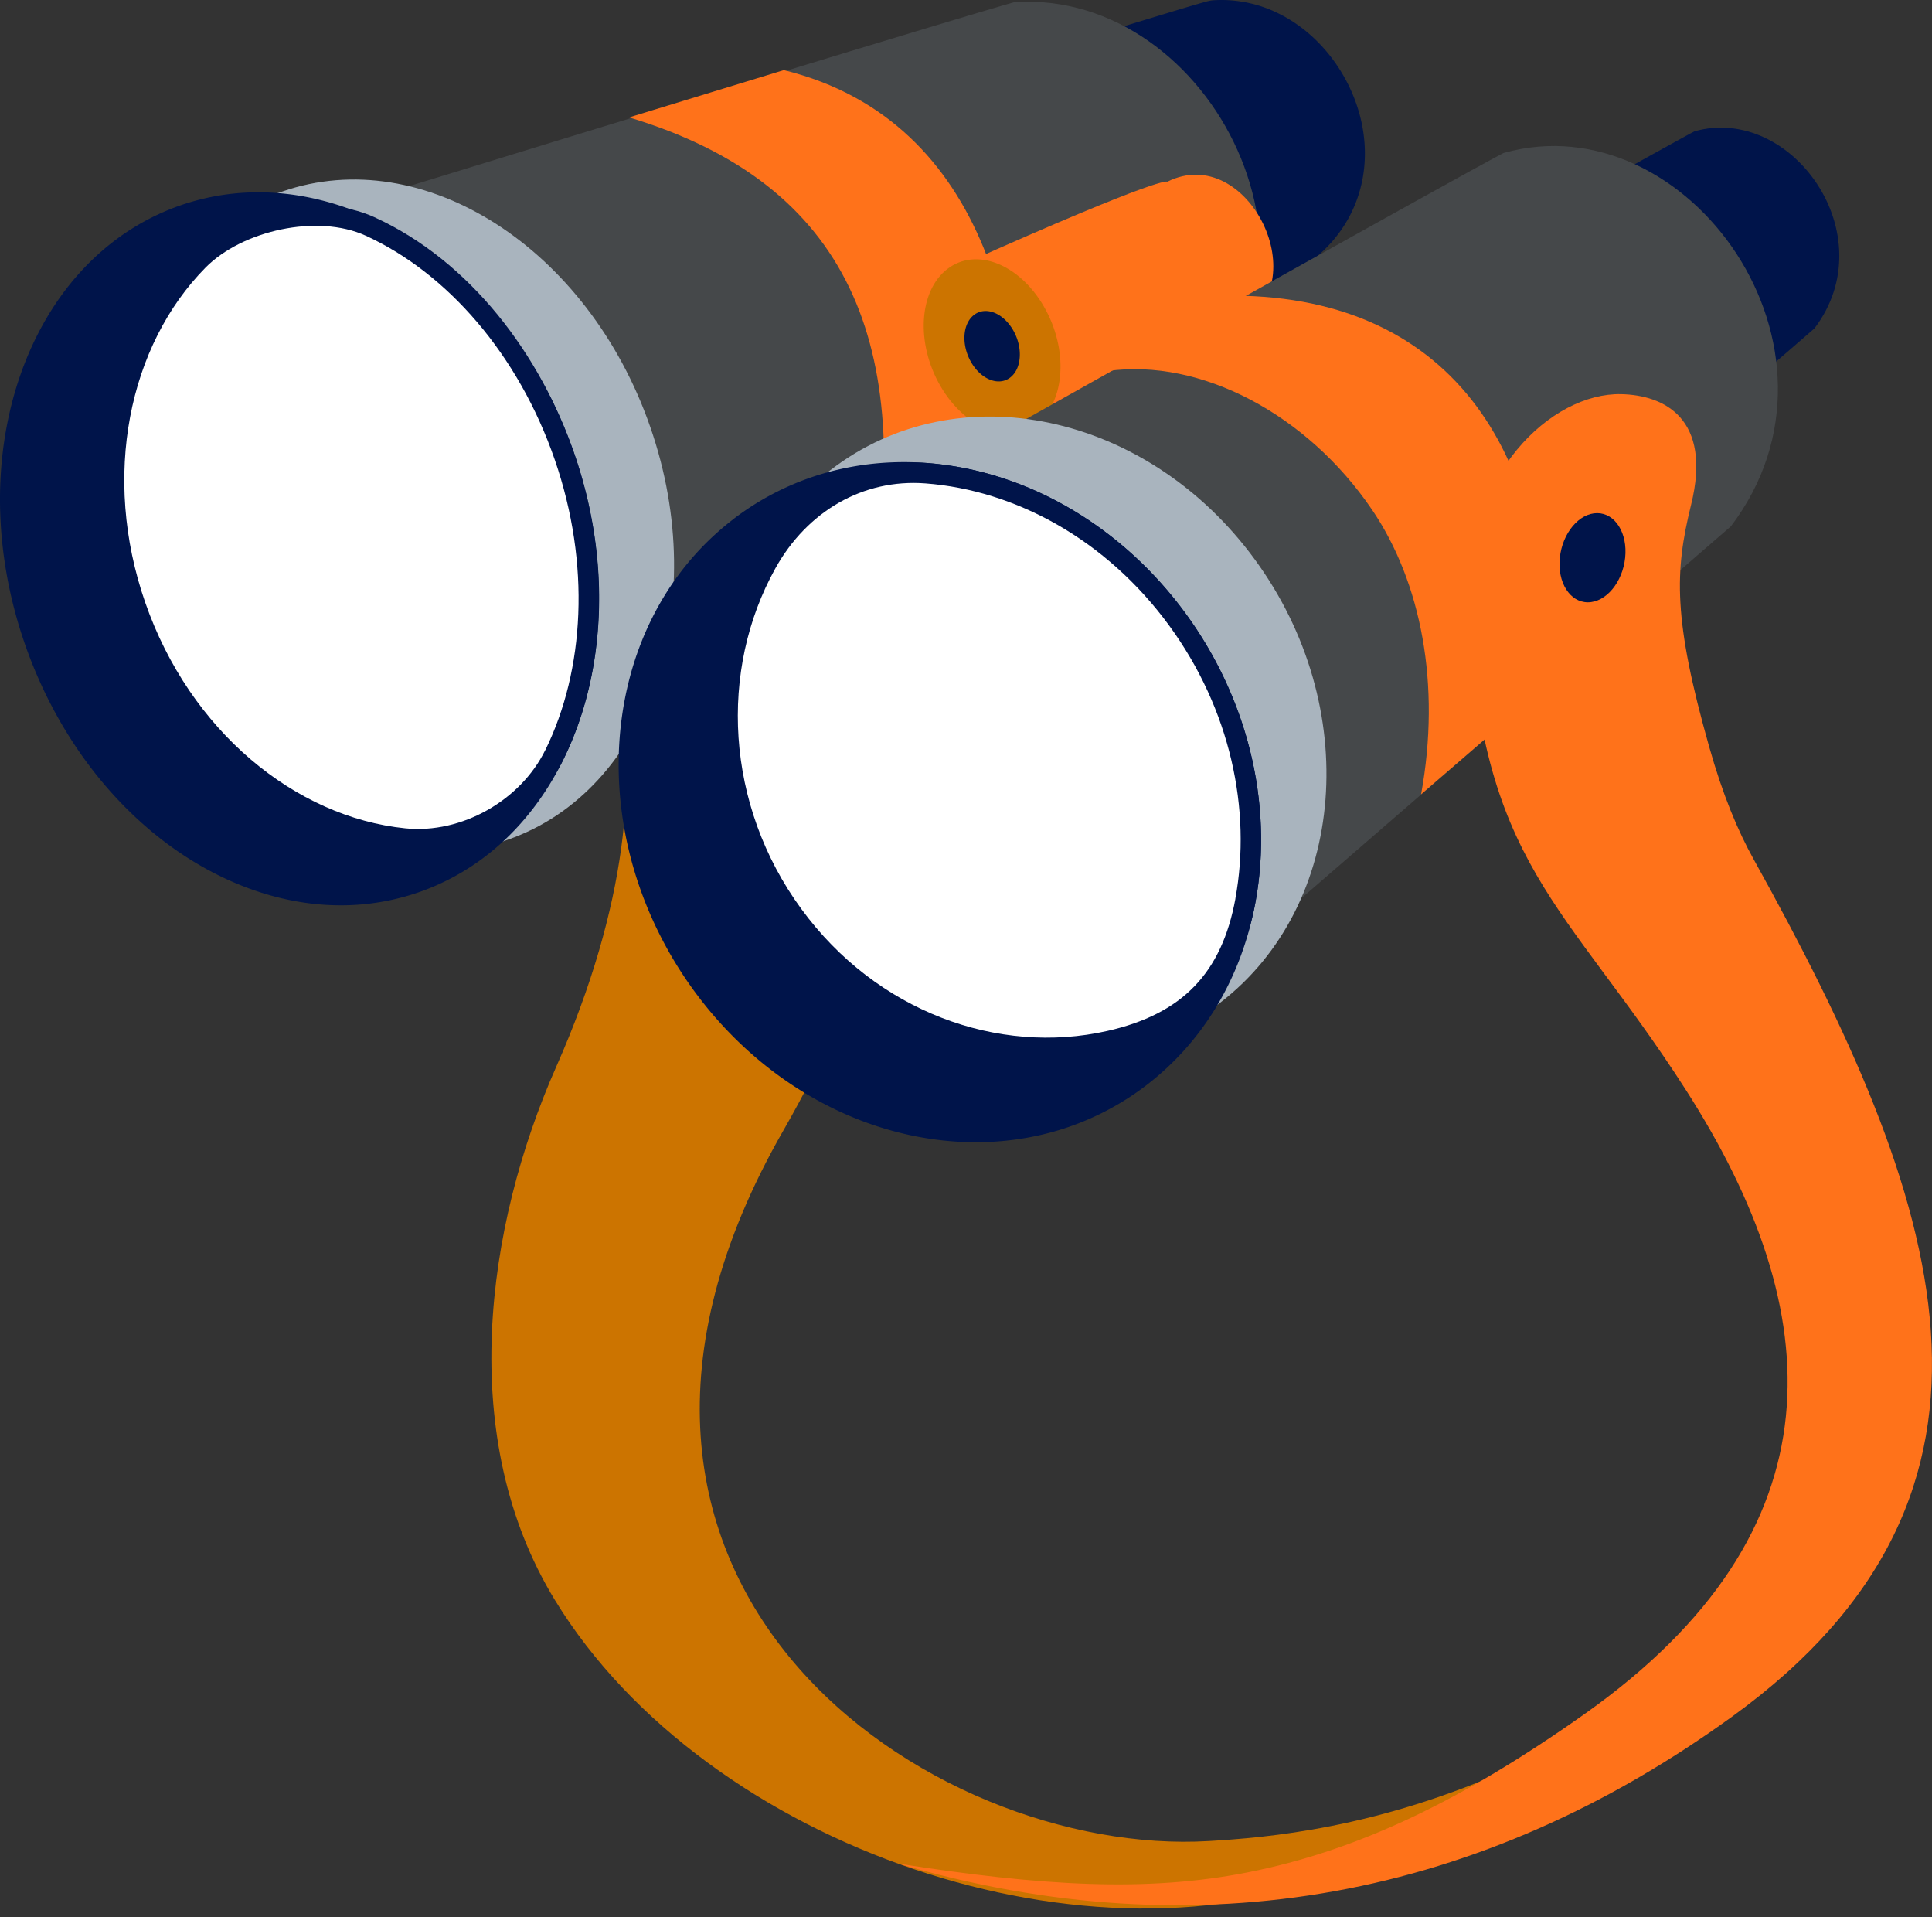 <svg xmlns="http://www.w3.org/2000/svg" width="127" height="126" fill="none">
  <rect width="100%" height="100%" fill="#333333" stroke="none"/>
  <path fill="#CC7400" fill-rule="evenodd" d="M33.586 32.224c5.308 4.076 12.438 16.485 2.976 37.887-4.657 10.53-6.59 24.415-.079 35.056 9.986 16.329 35.543 24.901 52.115 17.681.606-1.69 10.418-4.863 10.868-6.701-8.935 4.043-16.238 4.62-19.993 4.846-18.245 1.096-45.15-16.774-27.976-46.703 5.779-10.064 9.063-20.508 2.799-32.9-9.364-18.518-18.596-17.244-20.71-9.166Z" clip-rule="evenodd"/>
  <path fill="#00144A" fill-rule="evenodd" d="M79.783.016a8.407 8.407 0 0 1 4.188.833c1.966.943 3.552 2.592 4.558 4.517 2.015 3.87 1.529 8.453-1.859 11.403a1.335 1.335 0 0 1-.235.165l-26.5 14.544a1.3 1.3 0 0 1-1.24.025 1.307 1.307 0 0 1-.73-1.006L54.787 8.766a1.335 1.335 0 0 1 .932-1.476C62.606 5.176 69.492 3.054 76.387.964c.886-.268 1.773-.54 2.659-.791.243-.07.486-.144.737-.157Z" clip-rule="evenodd"/>
  <path fill="#00144A" fill-rule="evenodd" d="M56.11 8.576c23.54-7.23 23.738-7.221 23.738-7.221 6.875-.437 11.763 9.33 5.94 14.404L59.286 30.303 56.109 8.571v.005Z" clip-rule="evenodd"/>
  <path fill="#45484A" fill-rule="evenodd" d="M21.734 13.814C66.327.119 66.702.139 66.702.139c13.02-.828 22.28 17.668 11.243 27.284l-50.193 27.55-6.018-41.16Z" clip-rule="evenodd"/>
  <path fill="#FF721A" fill-rule="evenodd" d="M41.352 7.715c3.94-1.204 7.303-2.234 10.171-3.108 13.592 3.339 16.259 17.99 15.385 29.147l-9.623 5.283c2.843-16.312-1.422-26.962-15.933-31.322Z" clip-rule="evenodd"/>
  <path fill="#FF721A" fill-rule="evenodd" d="M63.107 17.453c13.453-6.017 13.626-5.51 13.626-5.51 5.291-2.642 9.957 6.8 4.59 9.528l-13.192 6.714-5.024-10.736v.004Z" clip-rule="evenodd"/>
  <path fill="#CC7400" fill-rule="evenodd" d="M62.275 17.676c-1.88 1.443-2.081 4.888-.458 7.69 1.624 2.807 4.464 3.907 6.343 2.465 1.875-1.442 2.081-4.888.458-7.69-1.624-2.807-4.464-3.911-6.34-2.465h-.003Z" clip-rule="evenodd"/>
  <path fill="#A9B4BE" fill-rule="evenodd" d="M18.559 12.587c-1.83.635-6.582 1.566-7.991 2.827-5.733 5.123-4.67 14.866-1.39 24.312 3.162 9.088 7.893 17.17 15.27 18.035 2.172.255 6.809-1.838 8.919-2.572 9.269-3.223 13.469-15.372 9.376-27.135-4.088-11.762-14.92-18.69-24.188-15.467h.004Z" clip-rule="evenodd"/>
  <path fill="#00144A" fill-rule="evenodd" d="M11.846 13.501a15.59 15.59 0 0 1 4.575-.853c4.612-.165 9.075 1.694 12.636 4.546 4.039 3.235 6.994 7.731 8.688 12.599 1.694 4.867 2.16 10.225 1.001 15.27-1.026 4.462-3.35 8.658-7.088 11.403a15.685 15.685 0 0 1-4.117 2.168c-1.476.51-3.013.8-4.575.853-4.612.165-9.075-1.694-12.636-4.546-4.04-3.235-6.994-7.732-8.688-12.599C-.052 37.475-.522 32.117.64 27.072c1.027-4.463 3.351-8.658 7.09-11.403a15.68 15.68 0 0 1 4.116-2.168Z" clip-rule="evenodd"/>
  <path fill="#00144A" fill-rule="evenodd" d="M12.287 14.767C3.018 17.99-1.182 30.14 2.91 41.902c4.092 11.766 14.92 18.69 24.188 15.467 9.269-3.223 13.469-15.372 9.376-27.139-4.092-11.762-14.92-18.69-24.188-15.467v.004Z" clip-rule="evenodd"/>
  <path fill="#00144A" fill-rule="evenodd" d="M37.053 49.88c-1.875 3.825-6.29 6.323-10.534 5.894-4.052-.412-7.827-2.221-10.905-4.85-3.38-2.886-5.873-6.702-7.328-10.89-2.72-7.826-1.735-17.305 4.274-23.388 2.814-2.852 8.358-4.06 12.038-2.378 6.343 2.893 10.922 9.059 13.147 15.53 1.17 3.4 1.752 7.01 1.607 10.603-.127 3.264-.857 6.537-2.3 9.475v.004Z" clip-rule="evenodd"/>
  <path fill="#fff" fill-rule="evenodd" d="M35.849 49.29c2.584-5.266 2.98-12.22.626-19.056-2.394-6.953-7.093-12.307-12.438-14.747-3.165-1.446-8.11-.35-10.53 2.102-5.04 5.107-6.845 13.708-3.96 22.008 2.93 8.433 9.854 14.108 17.103 14.841 3.701.375 7.575-1.838 9.195-5.147h.004Z" clip-rule="evenodd"/>
  <path fill="#00144A" fill-rule="evenodd" d="M90.242 20.429c20.957-11.77 21.147-11.8 21.147-11.8 6.388-1.792 12.545 6.817 7.884 12.954L96.709 41.118l-6.467-20.693v.004Z" clip-rule="evenodd"/>
  <path fill="#45484A" fill-rule="evenodd" d="M58.79 32.398c39.696-22.293 40.054-22.346 40.054-22.346 12.096-3.4 23.76 12.912 14.936 24.538L71.038 71.591 58.789 32.398Z" clip-rule="evenodd"/>
  <path fill="#FF721A" fill-rule="evenodd" d="M72.809 24.384c3.595-2.15 5.963-3.378 8.965-4.945 14.449.414 20.504 11.437 19.755 25.758l-8.114 7.006c1.324-7.218-.007-13.957-3.212-18.687-4.28-6.313-11.294-9.985-17.394-9.132Z" clip-rule="evenodd"/>
  <path fill="#A9B4BE" fill-rule="evenodd" d="M54.614 30.876c-1.645 1.266-6.096 3.87-7.163 5.572-4.344 6.932-.783 15.781 4.892 23.541 5.46 7.468 12.22 13.415 19.729 11.565 2.213-.544 6.252-4.208 8.148-5.667 8.325-6.413 9.343-19.444 2.27-29.113-7.072-9.669-19.551-12.306-27.876-5.898Z" clip-rule="evenodd"/>
  <path fill="#00144A" fill-rule="evenodd" d="M48.163 34.15a18.05 18.05 0 0 1 7.37-3.384c4.055-.845 8.279-.305 12.083 1.29 4.138 1.735 7.678 4.649 10.32 8.259 2.831 3.87 4.583 8.477 4.908 13.275.301 4.442-.647 8.96-3.004 12.767a18.492 18.492 0 0 1-4.439 4.93 18.049 18.049 0 0 1-7.369 3.383c-4.055.845-8.28.305-12.084-1.29-4.137-1.735-7.678-4.649-10.32-8.259-2.83-3.874-4.582-8.477-4.908-13.275-.3-4.442.647-8.96 3.005-12.768a18.475 18.475 0 0 1 4.438-4.925v-.004Z" clip-rule="evenodd"/>
  <path fill="#00144A" fill-rule="evenodd" d="M48.981 35.212c-8.325 6.413-9.343 19.445-2.27 29.113 7.067 9.67 19.55 12.307 27.876 5.898 8.325-6.413 9.343-19.444 2.27-29.113-7.072-9.669-19.55-12.306-27.876-5.898Z" clip-rule="evenodd"/>
  <path fill="#00144A" fill-rule="evenodd" d="M82.528 59.297c-1.005 5.457-4.03 8.536-9.433 9.76-8.23 1.862-16.589-1.814-21.505-8.532-4.715-6.445-5.865-15.084-2.519-22.403.223-.482.462-.96.722-1.426 2.275-4.084 6.408-6.623 11.131-6.269 6.854.516 12.999 4.406 17.013 9.892 3.96 5.415 5.811 12.339 4.591 18.982v-.004Z" clip-rule="evenodd"/>
  <path fill="#fff" fill-rule="evenodd" d="M81.207 59.06c1.076-5.845-.326-12.443-4.352-17.95-4.134-5.65-10.11-8.897-16.028-9.342-4.089-.31-7.769 1.83-9.858 5.584-3.718 6.677-3.306 15.53 1.706 22.383 4.933 6.747 12.928 9.644 20.124 8.016 4.921-1.113 7.513-3.804 8.412-8.692h-.004Z" clip-rule="evenodd"/>
  <path fill="#fff" fill-rule="evenodd" d="M55.228 51.833c.276-13.938 16.428-15.405 19.807-3.528.94 3.306.28 7.67-2.164 10.572-3.56 4.228-17.898 5.708-17.643-7.044Z" clip-rule="evenodd"/>
  <path fill="#fff" fill-rule="evenodd" d="M62.02 50.173a2.445 2.445 0 0 0 2.44-2.44 2.445 2.445 0 0 0-2.44-2.44 2.445 2.445 0 0 0-2.44 2.44 2.445 2.445 0 0 0 2.44 2.44ZM13.062 36.655c.276-13.939 16.428-15.406 19.807-3.528.94 3.305.28 7.67-2.163 10.571-3.561 4.228-17.9 5.708-17.648-7.043h.004Z" clip-rule="evenodd"/>
  <path fill="#fff" fill-rule="evenodd" d="M19.85 34.994a2.445 2.445 0 0 0 2.44-2.44 2.445 2.445 0 0 0-2.44-2.44 2.445 2.445 0 0 0-2.44 2.44 2.445 2.445 0 0 0 2.44 2.44Z" clip-rule="evenodd"/>
  <path fill="#00144A" fill-rule="evenodd" d="M64.027 20.696c-.762.585-.845 1.978-.185 3.116.66 1.137 1.809 1.582 2.567.997.759-.585.845-1.978.186-3.116-.66-1.137-1.805-1.582-2.568-.997ZM16.771 13.419a.28.28 0 0 1 .334.218.28.28 0 0 1-.218.334c-3.895.816-7.139 3.235-9.447 6.425-2.489 3.445-3.89 7.785-3.849 11.989.033 3.511.96 7.192 2.535 10.617 1.607 3.499 3.894 6.726 6.594 9.223 2.914 2.695 6.306 4.546 9.858 4.974 3.14.38 6.413-.35 9.582-2.6a.284.284 0 1 1 .33.462c-3.297 2.336-6.701 3.099-9.978 2.699-3.672-.445-7.175-2.35-10.175-5.127-2.758-2.551-5.086-5.84-6.726-9.405-1.608-3.495-2.552-7.253-2.589-10.847-.04-4.328 1.397-8.787 3.957-12.327 2.386-3.297 5.745-5.799 9.788-6.648l.004.013ZM52.809 31.965a.283.283 0 1 1 .284.49c-2.766 1.612-5.003 4.097-6.561 6.986-1.616 3-2.498 6.43-2.465 9.776.041 4.253 1.57 8.622 4.084 12.422 2.098 3.169 4.88 5.938 8.054 7.908 3.165 1.962 6.721 3.124 10.377 3.091 3.14-.032 6.36-.947 9.47-3.008a.284.284 0 0 1 .392.078.284.284 0 0 1-.078.392c-3.21 2.122-6.532 3.07-9.78 3.099-3.767.037-7.426-1.158-10.678-3.173-3.244-2.012-6.087-4.839-8.226-8.074-2.572-3.886-4.134-8.366-4.175-12.73-.033-3.442.87-6.97 2.53-10.053 1.603-2.98 3.92-5.543 6.776-7.208l-.004.004ZM81.722 9.437a.279.279 0 0 1-.35-.19.278.278 0 0 1 .193-.35c4.793-1.413 6.096-3.33 6.1-3.338a.284.284 0 1 1 .465.326c-.004.004-1.417 2.085-6.404 3.556l-.004-.004Z" clip-rule="evenodd"/>
  <path fill="#FF721A" fill-rule="evenodd" d="M59.04 122.475c19.877 5.832 38.423 2.209 54.805-9.648 20.52-14.85 13.877-33.956 1.434-56.351-1.042-1.875-2.027-4.212-2.934-7.427-2.362-8.362-2.263-11.494-1.183-15.863 1.414-5.72-1.805-7.22-4.587-7.282-4.575-.107-10.357 5.255-10.023 13.72.684 17.194 6.371 19.704 14.251 31.977 9.397 14.631 10.394 28.986-6.631 41.036-8.234 5.828-15.072 9.01-22.119 10.407-6.668 1.323-13.572.906-23.022-.569h.008Z" clip-rule="evenodd"/>
  <path fill="#00144A" fill-rule="evenodd" d="M104.988 33.723c-1.187 0-2.283 1.31-2.452 2.93-.169 1.616.655 2.93 1.842 2.93s2.283-1.31 2.452-2.93c.169-1.616-.655-2.93-1.842-2.93Z" clip-rule="evenodd"/>
</svg>
